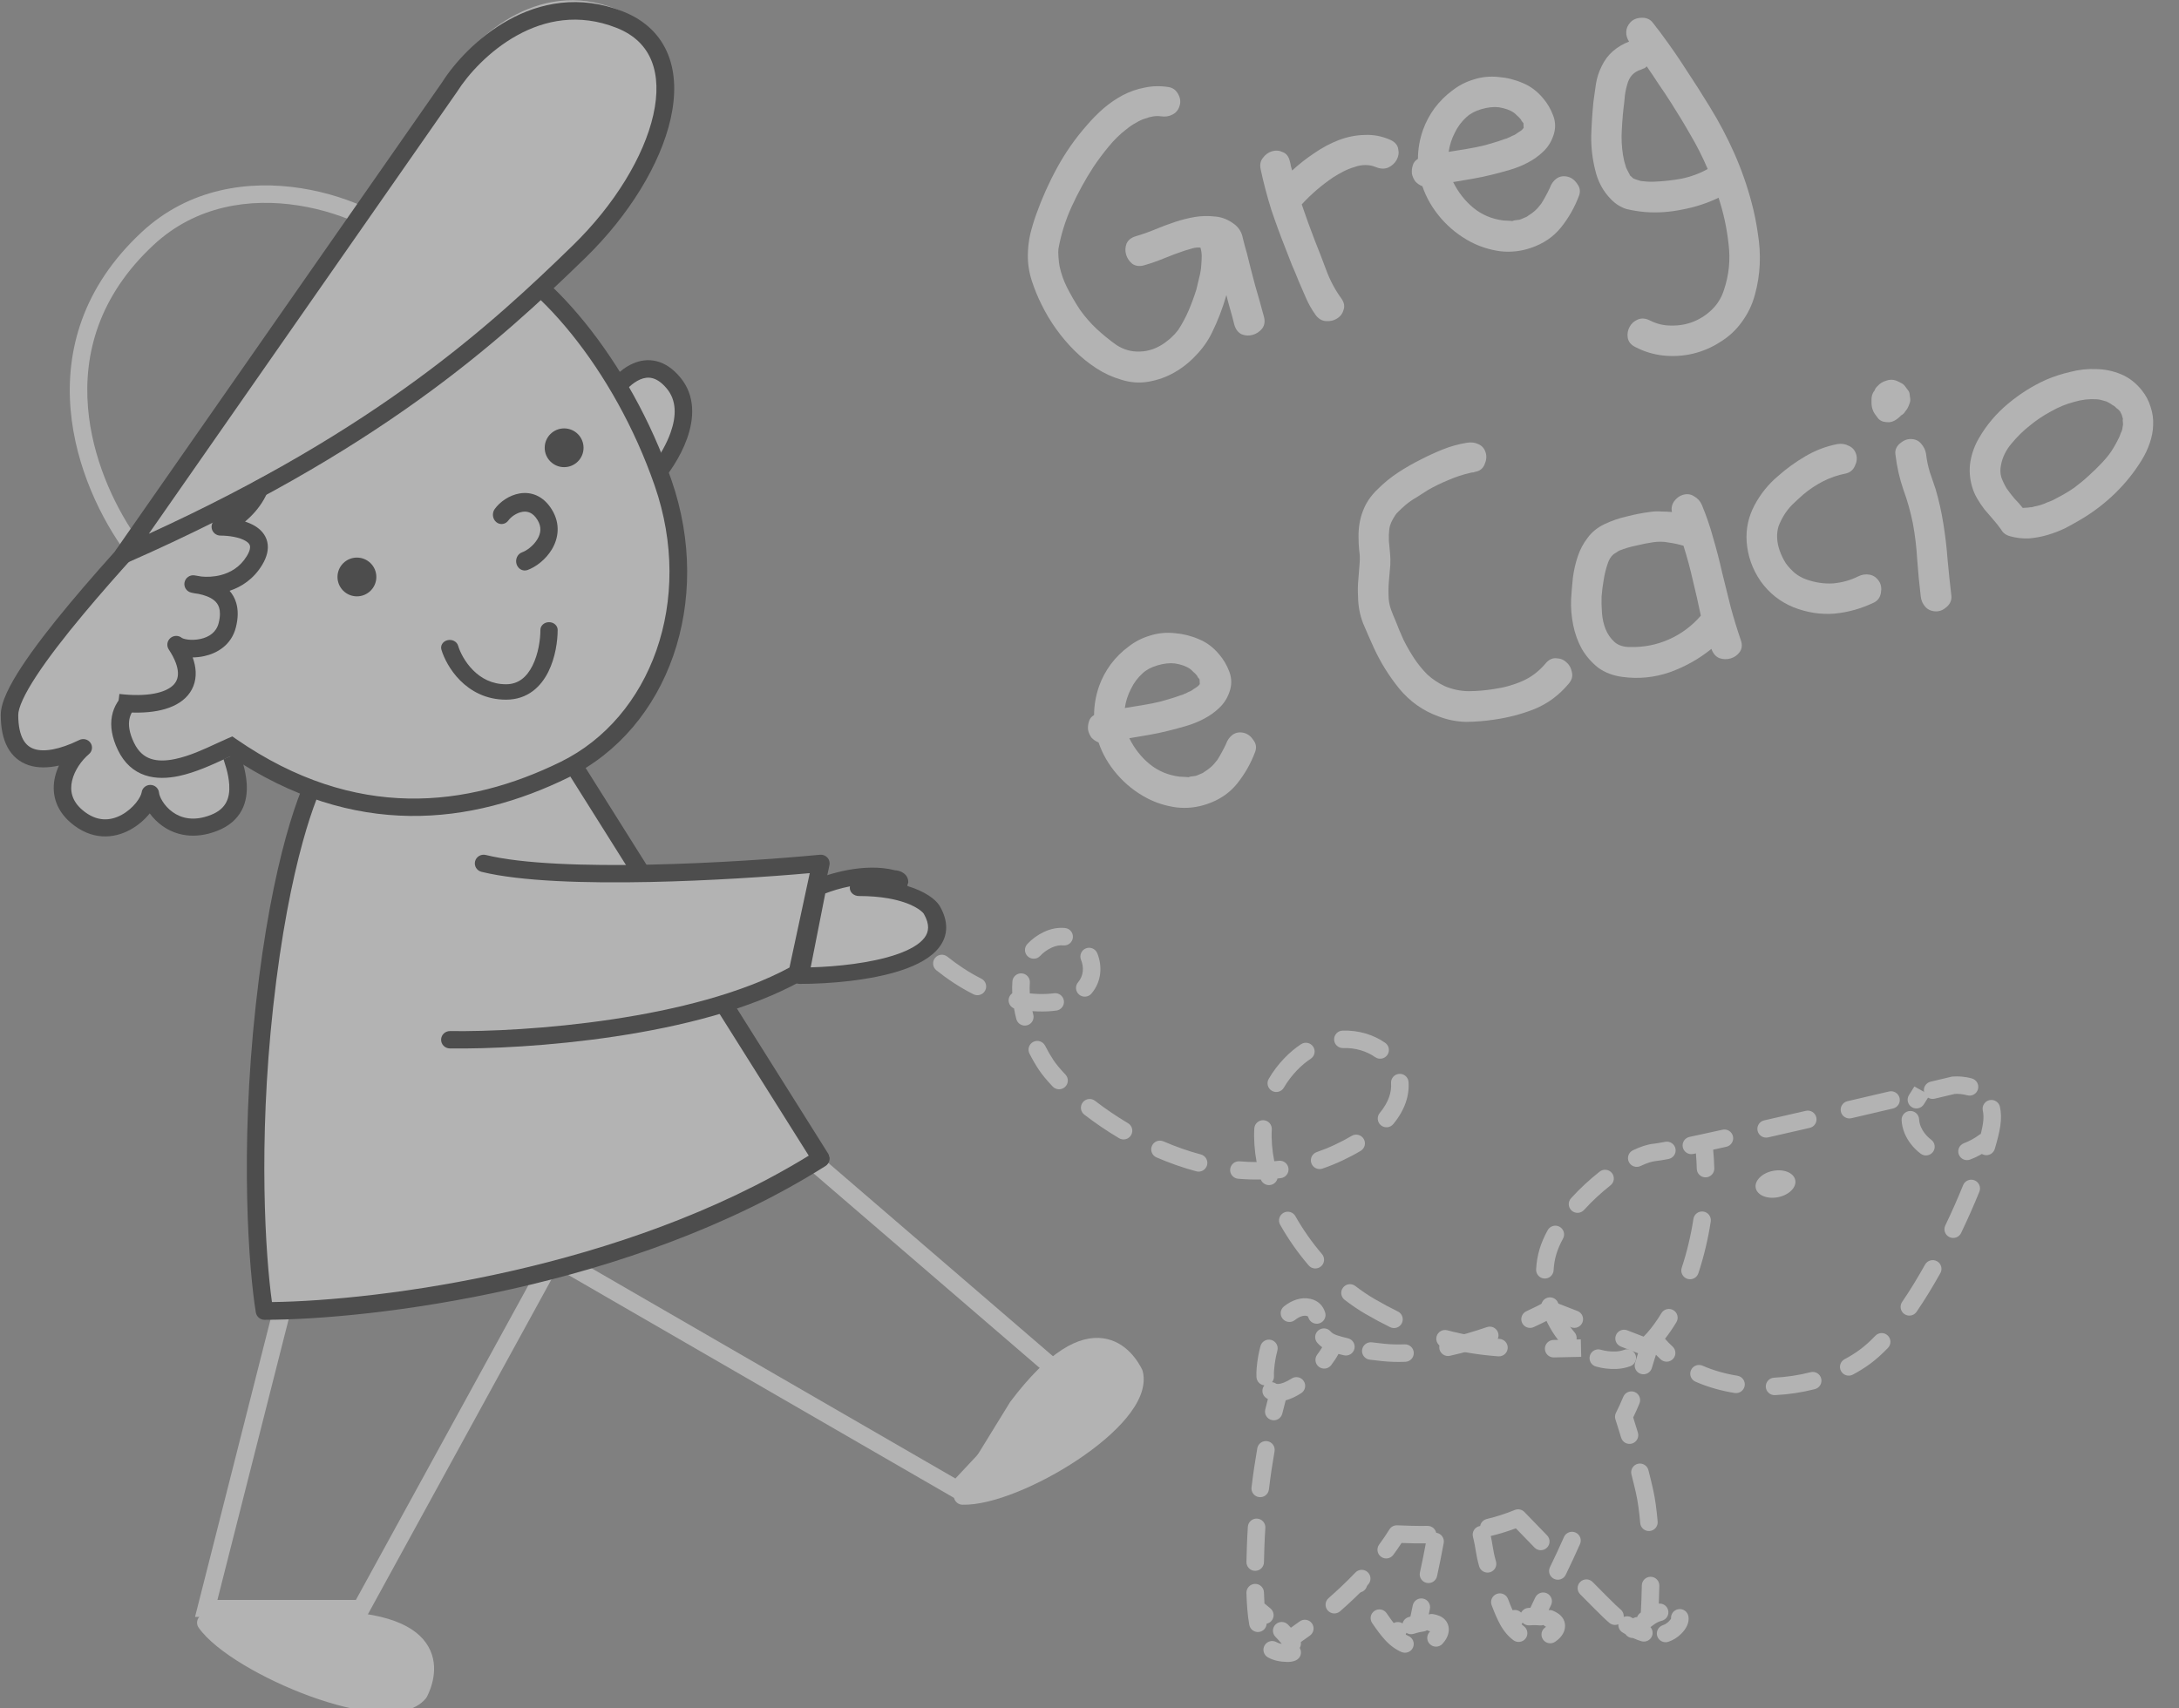 <?xml version="1.0" encoding="UTF-8"?> <svg xmlns="http://www.w3.org/2000/svg" width="139" height="109" viewBox="0 0 139 109" fill="none"><rect x="0" y="0" width="139" height="109" fill="#808080" stroke="none"/> <g opacity="0.4" clip-path="url(#clip0_107_24)"> <path d="M105.244 20.443C105.685 20.67 106.151 20.78 106.642 20.772C107.138 20.779 107.606 20.693 108.046 20.514C108.487 20.334 108.878 20.075 109.221 19.737C109.564 19.399 109.811 18.996 109.963 18.527C110.292 17.565 110.393 16.577 110.265 15.562C110.157 14.559 109.944 13.577 109.628 12.617C108.913 12.962 108.145 13.213 107.323 13.368C106.522 13.535 105.729 13.589 104.946 13.529C104.545 13.494 104.152 13.431 103.768 13.34C103.395 13.228 103.062 13.02 102.768 12.716C102.26 12.203 101.922 11.572 101.753 10.824C101.577 10.111 101.495 9.397 101.505 8.682C101.527 7.945 101.575 7.21 101.648 6.476C101.697 6.122 101.749 5.751 101.805 5.361C101.871 4.951 101.996 4.567 102.18 4.207C102.359 3.833 102.598 3.517 102.896 3.259C103.195 3.002 103.536 2.801 103.918 2.655C103.791 2.455 103.731 2.251 103.739 2.046C103.742 1.824 103.826 1.621 103.993 1.436C104.16 1.252 104.386 1.152 104.671 1.136C104.971 1.116 105.208 1.2 105.382 1.386C105.486 1.509 105.582 1.633 105.671 1.76C105.774 1.883 105.871 2.007 105.959 2.134C106.52 2.886 107.053 3.655 107.556 4.441C108.075 5.223 108.581 6.017 109.073 6.823C109.658 7.772 110.177 8.757 110.631 9.778C111.084 10.8 111.456 11.862 111.746 12.965C111.91 13.579 112.039 14.22 112.133 14.888C112.243 15.552 112.284 16.21 112.255 16.863C112.226 17.517 112.125 18.157 111.952 18.785C111.784 19.428 111.499 20.021 111.097 20.563C110.722 21.08 110.26 21.503 109.71 21.834C109.181 22.175 108.607 22.42 107.987 22.567C107.382 22.71 106.756 22.75 106.108 22.685C105.475 22.615 104.877 22.434 104.315 22.14C104.036 22.001 103.875 21.802 103.833 21.543C103.795 21.3 103.837 21.067 103.959 20.844C104.07 20.642 104.238 20.491 104.464 20.391C104.705 20.287 104.965 20.304 105.244 20.443ZM105.474 11.593C106.064 11.573 106.658 11.51 107.255 11.402C107.864 11.275 108.425 11.069 108.936 10.783C108.608 10.014 108.242 9.29 107.838 8.61C107.45 7.926 107.035 7.241 106.596 6.555C106.342 6.154 106.082 5.764 105.817 5.383C105.568 4.998 105.311 4.615 105.046 4.234C105.008 4.279 104.96 4.319 104.902 4.353C104.839 4.371 104.771 4.399 104.697 4.438C104.227 4.575 103.929 4.892 103.803 5.387C103.708 5.703 103.65 6.026 103.628 6.355C103.62 6.442 103.611 6.529 103.603 6.617C103.59 6.688 103.579 6.768 103.571 6.855C103.501 7.486 103.458 8.093 103.442 8.675C103.437 9.236 103.493 9.771 103.609 10.281L103.733 10.703C103.78 10.807 103.821 10.889 103.855 10.947C103.928 11.078 103.969 11.159 103.978 11.191C104.003 11.217 104.073 11.282 104.188 11.384C104.305 11.434 104.41 11.472 104.502 11.496C104.594 11.52 104.65 11.537 104.67 11.548C104.809 11.558 104.94 11.571 105.064 11.586C105.203 11.596 105.34 11.598 105.474 11.593Z" fill="white"></path> <path d="M90.775 8.284C90.953 7.791 91.199 7.328 91.515 6.896C91.846 6.46 92.221 6.087 92.64 5.778C93.055 5.453 93.513 5.217 94.014 5.07C94.511 4.908 95.039 4.855 95.6 4.912C96.141 4.957 96.655 5.086 97.143 5.3C97.627 5.498 98.052 5.815 98.418 6.251C98.701 6.575 98.922 6.952 99.082 7.38C99.242 7.808 99.242 8.241 99.081 8.679C98.942 9.076 98.726 9.41 98.432 9.683C98.154 9.951 97.83 10.182 97.462 10.374C97.109 10.563 96.729 10.716 96.322 10.835C95.93 10.95 95.552 11.052 95.187 11.142C94.775 11.246 94.359 11.334 93.938 11.406C93.532 11.473 93.119 11.543 92.698 11.616C93.03 12.282 93.465 12.834 94.001 13.271C94.538 13.708 95.169 13.973 95.894 14.066C96.084 14.078 96.231 14.086 96.335 14.09C96.386 14.092 96.43 14.096 96.466 14.102C96.513 14.089 96.56 14.075 96.607 14.061C96.737 14.04 96.843 14.026 96.926 14.019C97.02 13.991 97.104 13.958 97.177 13.92C97.282 13.872 97.351 13.844 97.382 13.834C97.424 13.805 97.467 13.776 97.509 13.746C97.668 13.649 97.8 13.551 97.907 13.452C98.03 13.348 98.164 13.198 98.311 13.002C98.382 12.897 98.473 12.743 98.584 12.541C98.694 12.339 98.786 12.159 98.859 12.002C98.951 11.737 99.095 11.534 99.292 11.392C99.504 11.245 99.748 11.207 100.024 11.279C100.264 11.345 100.463 11.499 100.619 11.741C100.787 11.964 100.824 12.207 100.732 12.472C100.457 13.214 100.071 13.896 99.573 14.517C99.086 15.118 98.448 15.55 97.658 15.816C97.025 16.035 96.374 16.106 95.706 16.031C95.032 15.939 94.404 15.741 93.822 15.437C93.097 15.055 92.464 14.552 91.924 13.93C91.384 13.307 90.988 12.626 90.736 11.885C90.563 11.816 90.414 11.716 90.29 11.582C90.177 11.429 90.103 11.264 90.068 11.087C90.049 10.906 90.065 10.732 90.118 10.564C90.166 10.38 90.277 10.237 90.451 10.135C90.454 9.507 90.561 8.89 90.775 8.284ZM96.578 7.196C96.342 7.028 96.018 6.911 95.607 6.844C95.273 6.806 94.902 6.847 94.495 6.966C94.103 7.081 93.787 7.25 93.547 7.473C93.237 7.75 92.987 8.086 92.797 8.481C92.602 8.861 92.474 9.263 92.412 9.689C92.802 9.625 93.192 9.562 93.581 9.499C93.971 9.436 94.356 9.357 94.737 9.263C94.94 9.203 95.144 9.144 95.347 9.084C95.551 9.024 95.752 8.957 95.951 8.882C96.014 8.863 96.069 8.847 96.116 8.834C96.174 8.8 96.234 8.774 96.297 8.755C96.428 8.683 96.526 8.637 96.588 8.619C96.662 8.58 96.733 8.534 96.803 8.48C96.861 8.446 96.932 8.4 97.017 8.341C97.086 8.287 97.126 8.249 97.137 8.229C97.148 8.209 97.167 8.187 97.194 8.162L97.182 7.86C97.132 7.806 97.092 7.759 97.063 7.716C97.044 7.654 97.013 7.604 96.968 7.566C96.938 7.524 96.878 7.465 96.788 7.389C96.714 7.309 96.644 7.245 96.578 7.196Z" fill="white"></path> <path d="M80.424 10.83C80.352 10.528 80.397 10.277 80.559 10.077C80.717 9.861 80.913 9.719 81.148 9.65C81.383 9.581 81.61 9.6 81.828 9.706C82.058 9.791 82.208 9.985 82.279 10.286C82.307 10.38 82.329 10.484 82.346 10.598C82.373 10.692 82.401 10.786 82.428 10.879C82.856 10.482 83.319 10.118 83.816 9.786C84.325 9.433 84.847 9.153 85.381 8.946C85.931 8.734 86.485 8.623 87.043 8.612C87.613 8.581 88.172 8.689 88.721 8.936C88.999 9.075 89.158 9.266 89.195 9.51C89.249 9.749 89.215 9.979 89.093 10.201C88.982 10.404 88.808 10.565 88.571 10.685C88.33 10.79 88.064 10.783 87.774 10.664C87.561 10.574 87.335 10.529 87.097 10.531C86.875 10.528 86.641 10.571 86.395 10.66C86.16 10.729 85.924 10.823 85.688 10.944C85.466 11.059 85.255 11.18 85.055 11.307C84.303 11.816 83.631 12.394 83.039 13.043C83.295 13.799 83.568 14.551 83.855 15.298C84.106 15.921 84.356 16.569 84.606 17.242C84.85 17.901 85.172 18.502 85.57 19.048C85.747 19.301 85.792 19.543 85.706 19.771C85.641 20.011 85.5 20.197 85.283 20.328C85.082 20.455 84.843 20.508 84.565 20.487C84.302 20.462 84.082 20.323 83.906 20.069C83.675 19.747 83.481 19.405 83.323 19.043C83.166 18.682 83.009 18.321 82.852 17.959C82.715 17.609 82.57 17.261 82.417 16.916C82.276 16.55 82.136 16.192 81.999 15.842C81.673 15.021 81.372 14.201 81.097 13.382C80.834 12.542 80.609 11.692 80.424 10.83Z" fill="white"></path> <path d="M71.528 24.227C70.971 24.067 70.44 23.824 69.936 23.496C69.431 23.169 68.962 22.788 68.528 22.355C68.095 21.922 67.704 21.459 67.355 20.968C67.006 20.476 66.704 19.97 66.45 19.451C66.204 18.963 65.995 18.455 65.823 17.928C65.647 17.386 65.561 16.834 65.566 16.273C65.572 15.83 65.622 15.391 65.715 14.956C65.824 14.517 65.953 14.089 66.103 13.672C66.466 12.649 66.912 11.653 67.444 10.683C67.975 9.713 68.604 8.816 69.332 7.992C69.661 7.607 70.015 7.249 70.393 6.917C70.788 6.581 71.198 6.3 71.625 6.073C72.067 5.842 72.53 5.681 73.014 5.59C73.493 5.484 74 5.472 74.534 5.553C74.801 5.593 75.005 5.737 75.146 5.985C75.287 6.232 75.324 6.476 75.258 6.715C75.186 6.991 75.032 7.189 74.795 7.309C74.574 7.425 74.33 7.462 74.063 7.422C73.76 7.375 73.409 7.426 73.011 7.577C72.855 7.623 72.668 7.711 72.451 7.842C72.246 7.953 72.047 8.088 71.856 8.246C71.452 8.551 71.069 8.926 70.707 9.371C70.355 9.797 70.032 10.231 69.737 10.673C69.223 11.469 68.763 12.307 68.359 13.19C67.966 14.051 67.686 14.948 67.517 15.88C67.502 16.003 67.504 16.181 67.521 16.413C67.538 16.646 67.562 16.842 67.593 17.003C67.695 17.465 67.849 17.904 68.056 18.319C68.302 18.807 68.579 19.286 68.887 19.756C69.206 20.205 69.565 20.618 69.965 20.993C70.34 21.341 70.753 21.679 71.206 22.004C71.67 22.31 72.171 22.451 72.709 22.43C73.283 22.415 73.822 22.223 74.326 21.855C74.438 21.771 74.541 21.69 74.637 21.611C74.729 21.516 74.828 21.419 74.935 21.32C74.972 21.275 75.01 21.23 75.048 21.185C75.086 21.14 75.124 21.095 75.161 21.05C75.43 20.632 75.654 20.21 75.835 19.784C76.016 19.358 76.177 18.92 76.317 18.472C76.378 18.216 76.439 17.961 76.5 17.706C76.572 17.43 76.615 17.171 76.629 16.93C76.647 16.704 76.657 16.506 76.658 16.335C76.655 16.15 76.628 15.971 76.577 15.799C76.402 15.783 76.236 15.797 76.08 15.843C75.923 15.889 75.759 15.937 75.586 15.987C75.153 16.131 74.723 16.291 74.298 16.466C73.889 16.637 73.458 16.789 73.003 16.922C72.706 17.009 72.451 16.981 72.239 16.84C72.039 16.678 71.904 16.48 71.835 16.245C71.766 16.011 71.775 15.779 71.86 15.551C71.962 15.317 72.161 15.157 72.459 15.07C72.882 14.946 73.298 14.799 73.707 14.628C74.116 14.458 74.53 14.303 74.948 14.163C75.366 14.024 75.786 13.918 76.207 13.846C76.628 13.773 77.067 13.764 77.525 13.816C77.978 13.853 78.406 14.034 78.807 14.357C79.057 14.573 79.215 14.849 79.28 15.186C79.361 15.519 79.447 15.842 79.539 16.154C79.706 16.835 79.88 17.514 80.061 18.191C80.254 18.847 80.44 19.505 80.617 20.166C80.709 20.479 80.676 20.743 80.518 20.959C80.356 21.159 80.157 21.294 79.922 21.362C79.688 21.431 79.455 21.423 79.226 21.337C78.992 21.236 78.829 21.029 78.737 20.716C78.661 20.399 78.577 20.085 78.485 19.772C78.393 19.459 78.309 19.145 78.233 18.828C77.99 19.679 77.676 20.492 77.292 21.267C77.035 21.783 76.698 22.255 76.279 22.683C75.865 23.127 75.403 23.491 74.891 23.777C74.396 24.058 73.857 24.249 73.274 24.352C72.692 24.454 72.11 24.413 71.528 24.227Z" fill="white"></path> <path d="M130.507 24.236C130.989 24.027 131.51 23.857 132.068 23.728C132.62 23.583 133.173 23.524 133.724 23.549C134.271 23.558 134.797 23.668 135.3 23.877C135.804 24.085 136.244 24.424 136.619 24.891C136.886 25.22 137.076 25.58 137.191 25.971C137.317 26.341 137.37 26.724 137.351 27.12C137.343 27.496 137.269 27.882 137.131 28.279C137.003 28.656 136.83 29.021 136.611 29.374C136.138 30.14 135.578 30.838 134.93 31.469C134.282 32.1 133.567 32.649 132.787 33.115C132.454 33.314 132.103 33.51 131.735 33.703C131.376 33.875 131.002 34.019 130.611 34.133C130.218 34.248 129.824 34.321 129.425 34.353C129.021 34.369 128.625 34.324 128.237 34.217C127.961 34.145 127.764 33.999 127.648 33.779C127.476 33.54 127.301 33.32 127.122 33.118C126.944 32.916 126.764 32.705 126.579 32.487C126.413 32.265 126.26 32.038 126.124 31.806C125.988 31.575 125.881 31.326 125.803 31.06C125.647 30.529 125.609 29.997 125.691 29.464C125.783 28.911 125.973 28.397 126.258 27.923C126.732 27.105 127.345 26.383 128.096 25.756C128.847 25.129 129.651 24.622 130.507 24.236ZM133.754 25.475C133.286 25.442 132.808 25.497 132.322 25.639C131.801 25.775 131.301 25.981 130.82 26.257C130.336 26.518 129.888 26.818 129.478 27.159C129.091 27.459 128.707 27.834 128.329 28.284C127.962 28.714 127.734 29.18 127.643 29.682C127.586 29.953 127.595 30.213 127.669 30.463C127.754 30.693 127.864 30.924 128 31.155C128.147 31.367 128.313 31.582 128.495 31.8C128.69 31.997 128.868 32.2 129.032 32.407C129.3 32.396 129.465 32.381 129.529 32.363C129.564 32.369 129.605 32.365 129.653 32.352C129.7 32.338 129.739 32.327 129.771 32.317C130.092 32.257 130.372 32.167 130.609 32.047C130.781 31.996 130.992 31.901 131.239 31.76C131.624 31.563 131.986 31.347 132.325 31.112C132.659 30.861 132.961 30.612 133.227 30.364C133.537 30.087 133.835 29.796 134.119 29.492C134.404 29.188 134.632 28.892 134.802 28.605C134.917 28.418 135.023 28.226 135.118 28.029C135.173 27.927 135.21 27.849 135.227 27.793C135.273 27.661 135.313 27.564 135.346 27.503C135.375 27.427 135.394 27.345 135.401 27.258C135.432 27.13 135.438 27.035 135.42 26.973C135.427 26.937 135.423 26.896 135.409 26.849C135.41 26.797 135.415 26.754 135.421 26.718L135.346 26.46C135.312 26.402 135.29 26.357 135.28 26.326C135.271 26.295 135.254 26.266 135.23 26.239C135.15 26.144 135.081 26.079 135.019 26.046C134.97 25.993 134.912 25.942 134.848 25.893C134.868 25.904 134.837 25.887 134.756 25.843C134.69 25.795 134.648 25.765 134.627 25.754L134.385 25.621C134.293 25.597 134.19 25.568 134.078 25.533C133.966 25.498 133.857 25.478 133.754 25.475Z" fill="white"></path> <path d="M122.526 38.052C122.431 37.265 122.356 36.49 122.301 35.725C122.258 34.94 122.165 34.161 122.023 33.388C121.869 32.636 121.666 31.914 121.412 31.225C121.169 30.515 121.003 29.775 120.912 29.004C120.87 28.745 120.956 28.516 121.169 28.317C121.399 28.115 121.633 28.012 121.87 28.011C122.159 28.011 122.383 28.107 122.542 28.298C122.715 28.485 122.824 28.707 122.866 28.967C122.909 29.344 122.985 29.721 123.096 30.096C123.222 30.466 123.348 30.837 123.474 31.207C123.685 31.926 123.849 32.658 123.967 33.405C124.093 34.182 124.184 34.953 124.239 35.718C124.309 36.478 124.39 37.244 124.48 38.015C124.507 38.279 124.413 38.51 124.199 38.708C123.985 38.906 123.76 39.006 123.522 39.008C123.233 39.008 123.001 38.914 122.827 38.728C122.653 38.541 122.553 38.316 122.526 38.052ZM120.484 26.94C120.365 26.941 120.241 26.926 120.113 26.896C119.981 26.85 119.875 26.779 119.796 26.683C119.712 26.572 119.641 26.474 119.582 26.389C119.523 26.305 119.475 26.2 119.438 26.075C119.397 25.934 119.379 25.787 119.385 25.632C119.365 25.333 119.43 25.093 119.582 24.913C119.617 24.801 119.682 24.705 119.778 24.626C119.918 24.466 120.098 24.355 120.317 24.29C120.532 24.21 120.744 24.208 120.953 24.282C121.049 24.322 121.148 24.37 121.25 24.425C121.346 24.464 121.434 24.532 121.513 24.628C121.568 24.697 121.624 24.773 121.683 24.858C121.758 24.938 121.801 25.027 121.813 25.125C121.829 25.239 121.843 25.346 121.855 25.444C121.867 25.542 121.853 25.64 121.814 25.736C121.768 25.868 121.728 25.965 121.695 26.025C121.662 26.086 121.602 26.172 121.515 26.282C121.471 26.363 121.391 26.437 121.274 26.505C121.001 26.789 120.737 26.934 120.484 26.94Z" fill="white"></path> <path d="M119.873 37.098C120 37.298 120.037 37.542 119.985 37.828C119.934 38.115 119.789 38.319 119.553 38.439C118.748 38.827 117.908 39.065 117.032 39.151C116.151 39.222 115.278 39.087 114.412 38.747C113.562 38.402 112.865 37.851 112.319 37.094C111.784 36.317 111.485 35.471 111.42 34.557C111.367 33.741 111.532 32.971 111.915 32.248C112.297 31.525 112.795 30.904 113.408 30.386C113.947 29.905 114.536 29.478 115.175 29.105C115.814 28.731 116.487 28.475 117.194 28.336C117.47 28.289 117.719 28.326 117.942 28.448C118.175 28.549 118.331 28.733 118.41 28.998C118.479 29.233 118.449 29.479 118.321 29.737C118.208 29.991 118.016 30.148 117.746 30.211C117.231 30.311 116.744 30.479 116.286 30.714C115.828 30.95 115.402 31.236 115.007 31.572C114.778 31.775 114.551 31.986 114.326 32.204C114.117 32.418 113.943 32.639 113.806 32.866C113.657 33.113 113.54 33.351 113.454 33.58C113.384 33.804 113.355 34.05 113.365 34.318C113.376 34.587 113.431 34.859 113.529 35.136C113.628 35.413 113.757 35.68 113.918 35.938C114.09 36.177 114.289 36.39 114.515 36.579C114.736 36.752 114.979 36.884 115.244 36.976C115.795 37.171 116.355 37.253 116.924 37.223C117.504 37.172 118.039 37.023 118.528 36.779C118.765 36.658 119.009 36.621 119.261 36.666C119.512 36.711 119.716 36.855 119.873 37.098Z" fill="white"></path> <path d="M103.497 43.189C102.896 43.111 102.379 42.914 101.946 42.599C101.524 42.265 101.177 41.865 100.905 41.402C100.648 40.934 100.465 40.428 100.356 39.883C100.242 39.322 100.198 38.766 100.223 38.216C100.249 37.784 100.286 37.332 100.335 36.86C100.399 36.383 100.503 35.928 100.648 35.495C100.793 35.062 101.001 34.671 101.272 34.32C101.538 33.953 101.895 33.662 102.342 33.446C102.805 33.226 103.283 33.061 103.778 32.95C104.284 32.819 104.791 32.721 105.299 32.657C105.528 32.624 105.755 32.617 105.982 32.636C106.204 32.639 106.428 32.649 106.655 32.668C106.602 32.429 106.646 32.204 106.788 31.992C106.946 31.777 107.134 31.637 107.353 31.573C107.62 31.495 107.859 31.526 108.07 31.668C108.293 31.79 108.457 31.971 108.562 32.212C108.852 32.907 109.094 33.617 109.29 34.34C109.501 35.059 109.689 35.785 109.853 36.517C110.033 37.245 110.214 37.974 110.394 38.702C110.589 39.425 110.808 40.141 111.051 40.851C111.154 41.143 111.127 41.397 110.969 41.613C110.822 41.809 110.632 41.941 110.397 42.01C110.162 42.079 109.922 42.072 109.677 41.991C109.443 41.89 109.275 41.693 109.172 41.401C108.389 42.037 107.506 42.533 106.522 42.889C105.533 43.23 104.525 43.33 103.497 43.189ZM102.166 38.055C102.155 38.363 102.163 38.709 102.19 39.091C102.217 39.474 102.295 39.824 102.423 40.143C102.551 40.462 102.742 40.737 102.997 40.968C103.247 41.183 103.585 41.288 104.008 41.283C104.881 41.299 105.7 41.136 106.467 40.793C107.249 40.445 107.926 39.941 108.497 39.282C108.335 38.498 108.164 37.742 107.984 37.014C107.819 36.281 107.621 35.55 107.39 34.82C107.073 34.726 106.755 34.658 106.436 34.615C106.129 34.553 105.804 34.546 105.461 34.596C105.118 34.645 104.757 34.717 104.376 34.811C104.007 34.885 103.654 34.989 103.319 35.121C103.288 35.13 103.208 35.178 103.081 35.267C102.965 35.334 102.902 35.379 102.891 35.399C102.757 35.523 102.653 35.689 102.578 35.898C102.457 36.239 102.366 36.596 102.306 36.97C102.242 37.328 102.195 37.69 102.166 38.055Z" fill="white"></path> <path d="M89.246 43.923C88.604 43.127 88.072 42.273 87.651 41.361C87.412 40.837 87.18 40.311 86.957 39.782C86.745 39.233 86.636 38.663 86.632 38.07C86.609 37.703 86.615 37.345 86.648 36.996C86.677 36.631 86.706 36.266 86.734 35.902C86.755 35.624 86.744 35.356 86.702 35.096C86.675 34.833 86.662 34.557 86.662 34.268C86.653 33.66 86.746 33.106 86.94 32.608C87.129 32.095 87.443 31.63 87.882 31.213C88.289 30.805 88.728 30.447 89.199 30.14C89.67 29.832 90.158 29.554 90.663 29.304C91.121 29.068 91.586 28.856 92.058 28.667C92.545 28.473 93.049 28.334 93.568 28.25C93.844 28.203 94.09 28.233 94.309 28.339C94.543 28.44 94.698 28.624 94.777 28.889C94.846 29.124 94.818 29.378 94.695 29.652C94.582 29.905 94.388 30.055 94.113 30.102C94.066 30.116 94.019 30.129 93.972 30.143C93.92 30.141 93.871 30.147 93.824 30.161C93.345 30.267 92.872 30.423 92.404 30.627C91.948 30.812 91.509 31.025 91.087 31.267C90.844 31.423 90.601 31.579 90.357 31.735C90.109 31.876 89.876 32.038 89.658 32.22C89.509 32.349 89.362 32.485 89.217 32.629C89.11 32.729 89.04 32.809 89.007 32.869C88.782 33.206 88.656 33.498 88.626 33.744C88.596 33.99 88.587 34.248 88.598 34.516C88.62 34.764 88.644 35.02 88.671 35.284C88.697 35.548 88.703 35.8 88.689 36.042C88.656 36.391 88.625 36.748 88.596 37.113C88.567 37.478 88.564 37.844 88.587 38.211C88.609 38.459 88.662 38.698 88.747 38.927C88.831 39.157 88.924 39.385 89.024 39.61C89.175 40.007 89.346 40.415 89.537 40.834C89.744 41.249 89.97 41.641 90.215 42.011C90.46 42.38 90.739 42.723 91.053 43.038C91.378 43.334 91.738 43.576 92.134 43.766C92.622 43.979 93.14 44.091 93.687 44.1C94.229 44.094 94.76 44.049 95.28 43.965C95.934 43.875 96.547 43.704 97.119 43.452C97.692 43.2 98.191 42.816 98.618 42.301C98.823 42.071 99.048 41.971 99.295 42.001C99.553 42.01 99.767 42.1 99.936 42.271C100.117 42.422 100.23 42.635 100.277 42.91C100.335 43.164 100.261 43.406 100.057 43.636C99.452 44.356 98.733 44.889 97.899 45.235C97.076 45.561 96.216 45.787 95.317 45.914C94.715 46.006 94.117 46.053 93.522 46.058C92.924 46.046 92.337 45.929 91.761 45.708C90.772 45.352 89.934 44.758 89.246 43.923Z" fill="white"></path> <path d="M70.115 43.769C70.293 43.276 70.54 42.813 70.856 42.382C71.186 41.945 71.562 41.573 71.981 41.263C72.396 40.938 72.853 40.702 73.355 40.556C73.851 40.393 74.38 40.34 74.941 40.397C75.482 40.442 75.996 40.572 76.484 40.785C76.968 40.983 77.392 41.3 77.759 41.736C78.041 42.061 78.263 42.437 78.423 42.865C78.583 43.294 78.582 43.727 78.422 44.164C78.283 44.561 78.067 44.896 77.773 45.168C77.495 45.437 77.171 45.667 76.803 45.86C76.45 46.048 76.07 46.202 75.662 46.321C75.271 46.435 74.892 46.538 74.528 46.627C74.116 46.731 73.7 46.819 73.278 46.891C72.873 46.959 72.46 47.029 72.039 47.101C72.371 47.768 72.805 48.319 73.342 48.756C73.879 49.193 74.51 49.458 75.234 49.552C75.425 49.564 75.572 49.572 75.675 49.575C75.727 49.577 75.77 49.581 75.806 49.588C75.853 49.574 75.9 49.56 75.948 49.547C76.077 49.526 76.184 49.511 76.267 49.504C76.361 49.477 76.445 49.444 76.518 49.405C76.623 49.357 76.691 49.329 76.723 49.32C76.765 49.29 76.808 49.261 76.85 49.232C77.008 49.134 77.141 49.036 77.248 48.937C77.371 48.833 77.505 48.683 77.652 48.488C77.723 48.382 77.814 48.228 77.924 48.026C78.035 47.824 78.127 47.645 78.2 47.487C78.292 47.223 78.436 47.019 78.632 46.877C78.845 46.73 79.089 46.693 79.365 46.764C79.605 46.83 79.804 46.984 79.96 47.227C80.128 47.449 80.165 47.693 80.073 47.957C79.798 48.7 79.411 49.381 78.913 50.002C78.427 50.603 77.789 51.036 76.999 51.301C76.366 51.52 75.715 51.592 75.046 51.516C74.373 51.424 73.745 51.226 73.162 50.922C72.438 50.54 71.805 50.038 71.265 49.415C70.725 48.793 70.329 48.111 70.077 47.37C69.904 47.302 69.755 47.201 69.631 47.068C69.517 46.914 69.444 46.749 69.409 46.573C69.389 46.392 69.406 46.217 69.459 46.049C69.507 45.865 69.618 45.722 69.792 45.621C69.794 44.992 69.902 44.375 70.115 43.769ZM75.919 42.682C75.683 42.513 75.359 42.396 74.948 42.33C74.614 42.292 74.243 42.332 73.836 42.452C73.444 42.566 73.128 42.735 72.888 42.958C72.578 43.235 72.328 43.572 72.138 43.967C71.943 44.346 71.815 44.748 71.753 45.174C72.143 45.111 72.532 45.048 72.922 44.984C73.312 44.921 73.697 44.843 74.077 44.748C74.281 44.689 74.484 44.629 74.688 44.569C74.892 44.51 75.093 44.442 75.292 44.367C75.355 44.349 75.409 44.333 75.457 44.319C75.514 44.285 75.575 44.259 75.638 44.241C75.769 44.168 75.867 44.123 75.929 44.104C76.003 44.066 76.074 44.02 76.143 43.965C76.201 43.931 76.273 43.885 76.358 43.826C76.427 43.772 76.467 43.735 76.478 43.715C76.489 43.694 76.508 43.672 76.535 43.647L76.522 43.345C76.473 43.292 76.433 43.244 76.404 43.202C76.385 43.139 76.353 43.089 76.308 43.051C76.279 43.009 76.219 42.95 76.129 42.875C76.055 42.795 75.984 42.73 75.919 42.682Z" fill="white"></path> <path fill-rule="evenodd" clip-rule="evenodd" d="M100.504 97.78C100.786 97.904 100.915 98.233 100.791 98.515C100.492 99.194 100.185 99.843 99.879 100.476C99.746 100.754 99.412 100.87 99.133 100.737C98.855 100.603 98.738 100.27 98.872 99.992C99.175 99.365 99.476 98.728 99.767 98.066C99.891 97.784 100.221 97.656 100.504 97.78ZM94.368 97.373C94.668 97.299 94.971 97.481 95.045 97.78C95.249 98.601 95.203 98.832 95.43 99.627C95.514 99.923 95.343 100.231 95.046 100.316C94.749 100.4 94.439 100.229 94.355 99.933C94.124 99.123 94.167 98.878 93.96 98.049C93.886 97.749 94.069 97.447 94.368 97.373ZM98.681 101.66C98.96 101.793 99.078 102.125 98.945 102.403C98.893 102.512 98.841 102.62 98.79 102.728C98.879 102.719 98.971 102.731 99.06 102.767C99.19 102.82 99.319 102.889 99.439 102.978C99.593 103.093 99.722 103.248 99.789 103.444C99.857 103.641 99.848 103.838 99.797 104.01C99.701 104.336 99.452 104.587 99.2 104.754C98.943 104.925 98.596 104.855 98.425 104.598C98.254 104.342 98.324 103.996 98.581 103.825C98.597 103.815 98.612 103.804 98.625 103.794C98.56 103.766 98.503 103.727 98.455 103.68C98.382 103.704 98.302 103.714 98.22 103.705C98.142 103.697 98.06 103.692 97.974 103.691C97.845 103.688 97.71 103.693 97.572 103.703C97.4 103.716 97.239 103.649 97.128 103.534C97.11 103.569 97.088 103.602 97.062 103.633C97.111 103.68 97.16 103.721 97.209 103.757C97.456 103.941 97.507 104.291 97.323 104.537C97.138 104.784 96.788 104.835 96.541 104.651C96.221 104.413 95.935 104.084 95.7 103.658C95.516 103.324 95.332 102.895 95.152 102.414C95.044 102.125 95.191 101.804 95.48 101.696C95.769 101.588 96.091 101.735 96.199 102.023C96.3 102.293 96.397 102.533 96.49 102.738C96.498 102.737 96.506 102.735 96.514 102.733C96.71 102.691 96.904 102.758 97.034 102.892C97.12 102.725 97.288 102.606 97.489 102.591C97.534 102.587 97.579 102.584 97.624 102.582C97.727 102.361 97.831 102.142 97.936 101.923C98.069 101.645 98.403 101.527 98.681 101.66Z" fill="white"></path> <path fill-rule="evenodd" clip-rule="evenodd" d="M91.644 97.799C91.948 97.853 92.15 98.143 92.096 98.446C91.964 99.176 91.819 99.879 91.67 100.566C91.605 100.867 91.308 101.058 91.006 100.993C90.704 100.929 90.513 100.632 90.578 100.331C90.725 99.65 90.867 98.961 90.996 98.249C91.05 97.946 91.341 97.744 91.644 97.799ZM86.41 100.576C86.684 100.434 87.021 100.54 87.163 100.813C87.555 101.564 86.738 100.06 87.145 100.78C87.297 101.048 87.202 101.388 86.933 101.539C86.665 101.691 86.324 101.596 86.172 101.328C86.567 102.087 85.757 100.595 86.172 101.328C86.029 101.055 86.136 100.718 86.41 100.576ZM90.784 101.996C91.085 102.06 91.278 102.357 91.214 102.658C91.189 102.775 91.164 102.893 91.14 103.01C91.224 102.98 91.317 102.97 91.411 102.984C91.55 103.006 91.692 103.042 91.829 103.101C92.006 103.177 92.167 103.298 92.279 103.473C92.391 103.648 92.429 103.841 92.42 104.02C92.403 104.36 92.22 104.662 92.014 104.884C91.804 105.11 91.45 105.123 91.224 104.913C90.998 104.704 90.984 104.351 91.194 104.125C91.207 104.111 91.219 104.098 91.229 104.085C91.16 104.072 91.095 104.048 91.038 104.013C90.972 104.054 90.897 104.082 90.815 104.093C90.737 104.103 90.656 104.118 90.572 104.136C90.446 104.164 90.316 104.2 90.185 104.242C90.02 104.295 89.848 104.267 89.713 104.181C89.703 104.22 89.69 104.257 89.672 104.293C89.731 104.327 89.788 104.356 89.844 104.379C90.128 104.501 90.26 104.828 90.138 105.112C90.017 105.395 89.688 105.526 89.404 105.405C89.037 105.248 88.683 104.995 88.354 104.635C88.097 104.354 87.817 103.98 87.529 103.554C87.356 103.299 87.423 102.952 87.679 102.78C87.935 102.608 88.282 102.675 88.455 102.93C88.617 103.169 88.768 103.379 88.906 103.557C88.914 103.553 88.921 103.55 88.928 103.546C89.109 103.46 89.313 103.479 89.471 103.579C89.515 103.397 89.65 103.242 89.843 103.18C89.885 103.166 89.929 103.153 89.972 103.14C90.02 102.901 90.07 102.664 90.121 102.426C90.185 102.125 90.482 101.932 90.784 101.996Z" fill="white"></path> <path fill-rule="evenodd" clip-rule="evenodd" d="M98.572 83.062C98.716 82.982 98.889 82.971 99.043 83.031L100.63 83.647C100.917 83.758 101.06 84.081 100.948 84.368C100.836 84.655 100.512 84.798 100.225 84.686L98.878 84.164C98.577 84.322 98.227 84.495 97.837 84.674C97.557 84.803 97.225 84.681 97.095 84.402C96.966 84.122 97.088 83.791 97.368 83.662C97.842 83.443 98.249 83.238 98.572 83.062ZM103.08 85.195C103.192 84.908 103.516 84.766 103.804 84.878L105.391 85.493C105.672 85.602 105.816 85.914 105.715 86.198C105.624 86.456 105.533 86.755 105.427 87.104C105.409 87.164 105.39 87.226 105.371 87.289C105.281 87.584 104.969 87.75 104.673 87.66C104.378 87.57 104.212 87.259 104.302 86.964C104.32 86.904 104.338 86.844 104.356 86.785C104.402 86.632 104.448 86.484 104.492 86.341L103.399 85.917C103.111 85.806 102.968 85.482 103.08 85.195ZM83.351 83.959C83.191 83.923 82.929 83.963 82.605 84.223C82.364 84.416 82.013 84.378 81.819 84.138C81.626 83.897 81.664 83.547 81.904 83.353C82.4 82.956 83.003 82.737 83.599 82.872C83.843 82.927 84.053 83.036 84.22 83.205C84.382 83.368 84.472 83.557 84.528 83.725C84.626 84.017 84.467 84.333 84.174 84.43C83.882 84.528 83.565 84.37 83.467 84.078C83.445 84.01 83.427 83.991 83.424 83.988C83.422 83.987 83.42 83.984 83.412 83.98C83.403 83.975 83.385 83.967 83.351 83.959ZM95.561 85.018C95.662 85.309 95.508 85.626 95.216 85.727C94.357 86.024 93.432 86.297 92.49 86.505C92.189 86.571 91.89 86.381 91.824 86.08C91.757 85.779 91.948 85.482 92.249 85.415C93.142 85.219 94.024 84.959 94.85 84.674C95.141 84.573 95.46 84.727 95.561 85.018ZM84.091 84.889C84.326 84.689 84.678 84.716 84.879 84.95C84.945 85.027 85.055 85.114 85.263 85.186C85.463 85.255 85.699 85.321 85.98 85.385C86.281 85.454 86.469 85.752 86.401 86.053C86.332 86.353 86.033 86.541 85.732 86.473C85.61 86.445 85.494 86.416 85.383 86.387C85.252 86.628 85.093 86.869 84.918 87.1C84.732 87.346 84.382 87.394 84.135 87.209C83.889 87.023 83.84 86.674 84.026 86.428C84.148 86.266 84.254 86.109 84.342 85.96C84.224 85.875 84.12 85.78 84.03 85.675C83.829 85.441 83.856 85.089 84.091 84.889ZM90.186 86.311C90.197 86.618 89.957 86.877 89.648 86.888C89.153 86.906 88.663 86.894 88.186 86.845C87.898 86.815 87.627 86.784 87.372 86.751C87.066 86.712 86.85 86.433 86.889 86.127C86.929 85.822 87.209 85.606 87.515 85.645C87.76 85.677 88.022 85.707 88.302 85.736C88.72 85.779 89.157 85.79 89.607 85.774C89.915 85.763 90.175 86.003 90.186 86.311ZM104.281 88.816C104.566 88.934 104.702 89.26 104.584 89.545C104.464 89.835 104.331 90.133 104.183 90.438C104.193 90.471 104.205 90.507 104.217 90.546C104.283 90.753 104.375 91.049 104.483 91.407C104.572 91.702 104.405 92.013 104.109 92.102C103.813 92.191 103.502 92.023 103.413 91.728C103.306 91.376 103.216 91.085 103.151 90.882C103.119 90.781 103.094 90.702 103.077 90.649C103.068 90.622 103.061 90.602 103.057 90.588L103.051 90.568C103.004 90.428 103.016 90.275 103.082 90.144C103.259 89.794 103.413 89.451 103.551 89.119C103.669 88.834 103.996 88.699 104.281 88.816ZM81.091 85.492C81.389 85.572 81.566 85.878 81.485 86.175C81.388 86.534 81.316 86.934 81.278 87.376C81.263 87.543 81.261 87.685 81.267 87.805C81.275 87.948 81.228 88.082 81.144 88.186C81.235 88.194 81.324 88.226 81.405 88.281C81.414 88.287 81.449 88.307 81.544 88.302C81.732 88.292 82.028 88.187 82.401 87.951C82.662 87.786 83.007 87.864 83.172 88.124C83.338 88.384 83.26 88.729 82.999 88.893C82.69 89.089 82.353 89.258 82.015 89.348C81.949 89.584 81.876 89.867 81.798 90.191C81.727 90.491 81.425 90.676 81.125 90.604C80.824 90.533 80.639 90.232 80.711 89.932C80.769 89.689 80.826 89.466 80.879 89.265C80.843 89.246 80.808 89.224 80.773 89.201C80.518 89.026 80.453 88.679 80.628 88.425C80.636 88.413 80.645 88.402 80.654 88.39C80.384 88.364 80.166 88.144 80.151 87.866C80.141 87.685 80.146 87.49 80.164 87.28C80.208 86.776 80.291 86.31 80.406 85.885C80.487 85.587 80.793 85.411 81.091 85.492ZM104.473 93.396C104.772 93.32 105.077 93.499 105.154 93.798C105.256 94.195 105.356 94.604 105.447 95.009C105.586 95.622 105.68 96.336 105.743 97.081C105.77 97.388 105.541 97.657 105.234 97.684C104.926 97.71 104.656 97.482 104.63 97.175C104.569 96.458 104.48 95.799 104.357 95.254C104.268 94.861 104.171 94.464 104.071 94.075C103.994 93.777 104.174 93.473 104.473 93.396ZM80.85 91.953C81.154 92.006 81.358 92.295 81.305 92.598C81.174 93.342 81.05 94.161 80.945 95.034C80.908 95.34 80.629 95.558 80.323 95.521C80.016 95.484 79.798 95.206 79.835 94.901C79.943 94.007 80.07 93.168 80.203 92.406C80.256 92.103 80.546 91.9 80.85 91.953ZM96.63 96.341C96.842 96.254 97.085 96.306 97.244 96.47C97.631 96.871 98.136 97.392 98.69 97.963C98.905 98.184 98.899 98.537 98.677 98.751C98.456 98.966 98.102 98.96 97.887 98.739C97.449 98.287 97.041 97.867 96.698 97.512C96.163 97.713 95.629 97.873 95.103 98.001C94.803 98.074 94.501 97.89 94.428 97.591C94.355 97.292 94.539 96.99 94.839 96.917C95.433 96.773 96.033 96.585 96.63 96.341ZM91.63 97.907C91.634 98.215 91.387 98.468 91.078 98.472C90.469 98.481 89.904 98.466 89.406 98.447C89.239 98.705 89.063 98.959 88.878 99.208C88.695 99.456 88.345 99.509 88.096 99.326C87.848 99.143 87.795 98.794 87.978 98.546C88.213 98.229 88.43 97.909 88.627 97.587C88.733 97.414 88.924 97.312 89.127 97.32C89.697 97.343 90.35 97.367 91.063 97.357C91.372 97.353 91.625 97.599 91.63 97.907ZM105.302 100.604C105.611 100.61 105.856 100.864 105.85 101.172C105.843 101.582 105.83 101.967 105.816 102.315C106.086 102.288 106.342 102.461 106.411 102.732C106.488 103.03 106.308 103.334 106.008 103.41C105.84 103.453 105.678 103.526 105.543 103.625L105.542 103.626L105.293 103.809C105.291 103.812 105.288 103.814 105.285 103.816C105.408 103.956 105.456 104.155 105.397 104.346C105.306 104.641 104.993 104.805 104.698 104.714C104.52 104.659 104.344 104.591 104.17 104.513C103.994 104.517 103.82 104.439 103.707 104.287C103.703 104.282 103.699 104.276 103.696 104.271C103.63 104.233 103.565 104.194 103.5 104.154C103.315 104.04 103.22 103.835 103.238 103.632C103.05 103.71 102.827 103.683 102.661 103.543C102.53 103.432 102.402 103.317 102.279 103.197C101.95 102.88 101.418 102.347 100.798 101.718C100.582 101.499 100.584 101.146 100.805 100.93C101.025 100.714 101.378 100.716 101.595 100.936C102.215 101.565 102.739 102.089 103.056 102.396C103.162 102.498 103.271 102.597 103.383 102.692C103.527 102.813 103.594 102.992 103.579 103.166C103.74 103.099 103.93 103.108 104.089 103.207C104.116 103.223 104.142 103.239 104.169 103.255C104.251 103.204 104.343 103.178 104.434 103.173C104.47 103.073 104.536 102.982 104.628 102.913L104.669 102.883C104.696 102.415 104.72 101.817 104.733 101.151C104.739 100.843 104.994 100.598 105.302 100.604ZM80.195 96.892C80.503 96.912 80.737 97.177 80.717 97.484C80.691 97.888 80.67 98.297 80.656 98.712C80.644 99.05 80.636 99.372 80.629 99.678C80.623 99.986 80.367 100.231 80.058 100.224C79.75 100.218 79.505 99.963 79.511 99.655C79.518 99.344 79.527 99.017 79.539 98.674C79.553 98.248 79.574 97.827 79.601 97.413C79.621 97.105 79.887 96.872 80.195 96.892ZM107.061 102.671C107.365 102.62 107.654 102.824 107.706 103.127C107.781 103.567 107.533 103.955 107.237 104.249C107 104.483 106.727 104.649 106.43 104.75C106.138 104.849 105.82 104.694 105.72 104.402C105.621 104.111 105.777 103.794 106.069 103.694C106.207 103.648 106.334 103.572 106.448 103.458C106.543 103.364 106.583 103.301 106.598 103.27C106.572 102.983 106.771 102.721 107.061 102.671ZM87.251 100.314C87.474 100.527 87.483 100.88 87.27 101.103C86.684 101.717 86.075 102.29 85.486 102.805C85.254 103.008 84.901 102.985 84.697 102.753C84.494 102.522 84.517 102.17 84.749 101.966C85.316 101.47 85.901 100.92 86.461 100.333C86.674 100.11 87.027 100.102 87.251 100.314ZM80.055 101.057C80.363 101.049 80.62 101.291 80.629 101.599C80.636 101.852 80.646 102.086 80.66 102.305C80.785 102.406 80.916 102.514 81.048 102.627C81.283 102.826 81.312 103.178 81.112 103.413C81.028 103.511 80.918 103.573 80.801 103.597C80.789 103.851 80.603 104.072 80.342 104.12C80.039 104.175 79.748 103.974 79.692 103.671C79.636 103.362 79.593 103.016 79.563 102.631C79.538 102.325 79.522 101.992 79.511 101.631C79.503 101.323 79.746 101.066 80.055 101.057ZM83.685 103.57C83.868 103.818 83.816 104.167 83.568 104.35C83.36 104.504 83.163 104.645 82.981 104.77C83.002 104.9 82.977 105.032 82.911 105.144C82.919 105.158 82.927 105.172 82.934 105.187C83.069 105.464 82.953 105.797 82.675 105.932C82.488 106.023 82.28 106.041 82.098 106.037C81.673 106.027 81.253 105.956 80.878 105.744C80.61 105.592 80.516 105.252 80.668 104.984C80.82 104.716 81.161 104.622 81.43 104.774C81.518 104.824 81.628 104.863 81.768 104.889C81.658 104.751 81.52 104.597 81.36 104.433C81.145 104.212 81.15 103.859 81.372 103.644C81.593 103.43 81.947 103.435 82.162 103.656C82.225 103.721 82.287 103.786 82.347 103.852C82.518 103.734 82.704 103.601 82.903 103.454C83.151 103.271 83.501 103.323 83.685 103.57Z" fill="white"></path> <path fill-rule="evenodd" clip-rule="evenodd" d="M124.565 68.687C124.914 68.66 125.353 68.685 125.791 68.81C126.088 68.894 126.259 69.203 126.175 69.499C126.091 69.795 125.782 69.967 125.485 69.882C125.206 69.803 124.92 69.783 124.693 69.796C124.294 69.891 123.865 69.993 123.413 70.1C123.112 70.171 122.811 69.986 122.74 69.686C122.669 69.386 122.854 69.086 123.155 69.015C123.624 68.904 124.067 68.798 124.479 68.7L124.522 68.69L124.565 68.687ZM126.91 70.193C127.212 70.126 127.511 70.316 127.577 70.617C127.658 70.984 127.668 71.395 127.599 71.852C127.54 72.247 127.417 72.746 127.247 73.309C127.157 73.604 126.846 73.771 126.551 73.682C126.254 73.594 126.087 73.282 126.176 72.987C126.34 72.447 126.446 72.007 126.494 71.686C126.546 71.341 126.533 71.07 126.485 70.858C126.418 70.558 126.609 70.26 126.91 70.193ZM121.175 70.055C121.246 70.355 121.059 70.655 120.759 70.725C119.902 70.926 119.009 71.135 118.103 71.346C117.802 71.416 117.502 71.23 117.432 70.93C117.362 70.63 117.548 70.33 117.849 70.26C118.754 70.049 119.647 69.84 120.503 69.64C120.803 69.569 121.104 69.755 121.175 70.055ZM115.864 71.293C115.934 71.593 115.746 71.892 115.446 71.962C114.54 72.17 113.645 72.375 112.786 72.57C112.485 72.638 112.186 72.45 112.117 72.15C112.049 71.85 112.237 71.551 112.538 71.483C113.396 71.288 114.289 71.083 115.194 70.875C115.495 70.805 115.795 70.993 115.864 71.293ZM110.548 72.503C110.615 72.803 110.425 73.101 110.124 73.168C109.835 73.232 109.554 73.294 109.284 73.353C109.323 73.748 109.346 74.147 109.356 74.548C109.363 74.856 109.119 75.111 108.811 75.119C108.502 75.126 108.246 74.882 108.238 74.575C108.23 74.244 108.212 73.915 108.184 73.59C108.125 73.603 108.066 73.615 108.009 73.627C107.707 73.691 107.41 73.499 107.346 73.198C107.282 72.897 107.475 72.6 107.777 72.537C108.022 72.485 108.281 72.429 108.554 72.37C108.968 72.28 109.413 72.183 109.882 72.079C110.183 72.012 110.482 72.202 110.548 72.503ZM125.957 75.309C126.243 75.425 126.382 75.75 126.266 76.035C125.926 76.873 125.533 77.765 125.101 78.668C124.968 78.946 124.634 79.064 124.356 78.931C124.077 78.799 123.959 78.466 124.092 78.188C124.515 77.305 124.898 76.433 125.229 75.617C125.345 75.331 125.671 75.194 125.957 75.309ZM106.881 73.295C106.939 73.598 106.739 73.89 106.436 73.947C106.071 74.016 105.779 74.065 105.6 74.082C105.38 74.104 105.058 74.202 104.649 74.397C104.371 74.529 104.037 74.412 103.904 74.134C103.771 73.856 103.889 73.523 104.167 73.39C104.628 73.17 105.086 73.011 105.493 72.972C105.614 72.961 105.858 72.921 106.228 72.851C106.531 72.794 106.824 72.993 106.881 73.295ZM102.828 74.845C103.019 75.086 102.978 75.437 102.736 75.628C102.15 76.091 101.567 76.627 101.045 77.201C100.838 77.429 100.484 77.446 100.256 77.239C100.027 77.032 100.01 76.679 100.218 76.451C100.783 75.829 101.412 75.251 102.043 74.754C102.285 74.562 102.636 74.603 102.828 74.845ZM108.662 77.302C108.967 77.349 109.177 77.633 109.13 77.938C108.954 79.083 108.684 80.2 108.34 81.239C108.243 81.531 107.927 81.689 107.634 81.593C107.341 81.496 107.182 81.181 107.278 80.888C107.603 79.909 107.858 78.853 108.025 77.769C108.072 77.465 108.357 77.256 108.662 77.302ZM123.562 80.47C123.831 80.62 123.928 80.96 123.777 81.229C123.296 82.09 122.787 82.926 122.261 83.696C122.088 83.951 121.74 84.017 121.485 83.844C121.229 83.671 121.163 83.324 121.337 83.069C121.84 82.331 122.333 81.523 122.801 80.685C122.952 80.416 123.292 80.32 123.562 80.47ZM99.484 78.27C99.755 78.418 99.855 78.757 99.707 79.027C99.52 79.368 99.376 79.702 99.28 80.021C99.183 80.343 99.125 80.689 99.106 81.048C99.089 81.355 98.826 81.591 98.517 81.574C98.209 81.558 97.973 81.295 97.99 80.987C98.014 80.549 98.085 80.116 98.209 79.701C98.331 79.293 98.509 78.888 98.726 78.492C98.874 78.222 99.214 78.123 99.484 78.27ZM120.419 85.208C120.643 85.421 120.651 85.774 120.438 85.997C120.067 86.384 119.689 86.727 119.307 87.009C118.959 87.265 118.586 87.498 118.194 87.706C117.921 87.85 117.583 87.747 117.438 87.475C117.293 87.203 117.397 86.865 117.669 86.721C118.017 86.537 118.342 86.333 118.642 86.112C118.961 85.877 119.292 85.579 119.629 85.227C119.842 85.004 120.196 84.996 120.419 85.208ZM106.747 83.594C107.012 83.753 107.098 84.095 106.939 84.359C106.71 84.74 106.468 85.095 106.213 85.418C106.364 85.592 106.524 85.757 106.694 85.912C106.921 86.12 106.936 86.473 106.728 86.7C106.519 86.927 106.165 86.942 105.938 86.733C105.769 86.579 105.608 86.417 105.455 86.246C105.426 86.272 105.397 86.299 105.368 86.324C105.138 86.529 104.784 86.508 104.579 86.278C104.374 86.048 104.394 85.696 104.625 85.491C104.775 85.358 104.925 85.207 105.074 85.04C105.386 84.689 105.691 84.267 105.98 83.786C106.139 83.522 106.482 83.436 106.747 83.594ZM98.696 82.804C98.989 82.706 99.306 82.864 99.403 83.156C99.635 83.85 99.99 84.49 100.439 85.004C100.642 85.236 100.618 85.588 100.386 85.791C100.153 85.994 99.8 85.969 99.597 85.738C99.04 85.1 98.616 84.326 98.343 83.509C98.245 83.217 98.403 82.901 98.696 82.804ZM116.175 87.951C116.252 88.25 116.072 88.554 115.774 88.631C114.951 88.842 114.092 88.972 113.228 89.014C112.92 89.03 112.657 88.793 112.642 88.485C112.627 88.178 112.864 87.916 113.173 87.901C113.963 87.861 114.747 87.743 115.495 87.551C115.793 87.474 116.098 87.653 116.175 87.951ZM104.335 86.457C104.439 86.747 104.288 87.066 103.997 87.17C103.723 87.268 103.439 87.328 103.149 87.342C102.677 87.365 102.226 87.309 101.802 87.187C101.505 87.102 101.334 86.793 101.419 86.497C101.505 86.201 101.814 86.03 102.111 86.116C102.419 86.204 102.747 86.245 103.095 86.228C103.265 86.22 103.441 86.184 103.62 86.12C103.911 86.016 104.231 86.167 104.335 86.457ZM107.869 87.422C107.993 87.14 108.322 87.011 108.605 87.135C109.296 87.437 110.049 87.65 110.832 87.776C111.136 87.826 111.344 88.112 111.295 88.416C111.245 88.72 110.958 88.927 110.654 88.877C109.787 88.738 108.943 88.501 108.156 88.156C107.873 88.033 107.745 87.704 107.869 87.422Z" fill="white"></path> <path fill-rule="evenodd" clip-rule="evenodd" d="M68.44 59.821C68.409 60.127 68.135 60.35 67.828 60.32C67.613 60.298 67.363 60.332 67.084 60.463C66.782 60.605 66.543 60.784 66.354 60.989C66.145 61.216 65.792 61.232 65.564 61.023C65.337 60.815 65.322 60.462 65.53 60.236C65.821 59.919 66.18 59.655 66.608 59.454C67.058 59.243 67.51 59.167 67.94 59.21C68.247 59.241 68.471 59.514 68.44 59.821ZM57.711 59.965C57.358 59.558 57.066 59.174 56.844 58.843L57.774 58.223C57.967 58.512 58.23 58.859 58.557 59.236C58.759 59.469 58.733 59.822 58.499 60.023C58.266 60.224 57.913 60.198 57.711 59.965ZM69.265 60.511C69.551 60.395 69.877 60.532 69.994 60.817C70.322 61.617 70.286 62.616 69.624 63.394C69.425 63.629 69.072 63.658 68.837 63.459C68.601 63.26 68.572 62.908 68.772 62.673C69.116 62.268 69.159 61.727 68.959 61.239C68.843 60.953 68.98 60.628 69.265 60.511ZM59.646 61.124C59.839 60.883 60.191 60.845 60.432 61.037C61.08 61.556 61.809 62.044 62.601 62.442C62.877 62.581 62.988 62.916 62.849 63.191C62.71 63.466 62.374 63.577 62.098 63.438C61.225 63 60.431 62.466 59.733 61.908C59.492 61.715 59.453 61.364 59.646 61.124ZM65.18 62.104C65.488 62.127 65.718 62.395 65.695 62.702C65.679 62.92 65.678 63.147 65.692 63.381C65.879 63.4 66.068 63.413 66.259 63.419C66.627 63.429 66.951 63.412 67.235 63.372C67.541 63.33 67.823 63.543 67.866 63.848C67.909 64.153 67.695 64.434 67.389 64.477C67.036 64.526 66.649 64.546 66.226 64.533C66.103 64.53 65.981 64.524 65.86 64.515C65.877 64.59 65.896 64.665 65.915 64.74C65.992 65.038 65.812 65.343 65.513 65.419C65.214 65.496 64.909 65.316 64.832 65.018C64.775 64.794 64.725 64.568 64.684 64.341C64.444 64.242 64.298 63.985 64.35 63.72C64.378 63.574 64.46 63.453 64.572 63.373C64.56 63.118 64.562 62.866 64.581 62.618C64.604 62.311 64.872 62.081 65.18 62.104ZM85.644 65.756C86.658 65.722 87.615 66.013 88.362 66.535C88.614 66.712 88.675 67.06 88.498 67.312C88.321 67.564 87.972 67.625 87.72 67.448C87.178 67.069 86.461 66.844 85.681 66.871C85.373 66.881 85.114 66.64 85.104 66.332C85.094 66.024 85.335 65.766 85.644 65.756ZM83.769 66.781C83.939 67.038 83.869 67.384 83.611 67.554C83.316 67.748 83.025 67.989 82.743 68.282C82.404 68.634 82.125 69.007 81.899 69.395C81.745 69.662 81.403 69.753 81.136 69.599C80.868 69.445 80.777 69.103 80.932 68.837C81.203 68.369 81.536 67.925 81.936 67.51C82.273 67.159 82.629 66.865 82.995 66.623C83.252 66.453 83.599 66.524 83.769 66.781ZM89.254 68.516C89.562 68.494 89.83 68.725 89.852 69.032C89.916 69.913 89.606 70.842 88.877 71.722C88.68 71.96 88.328 71.993 88.09 71.797C87.852 71.601 87.818 71.249 88.015 71.012C88.594 70.313 88.777 69.66 88.737 69.113C88.715 68.806 88.946 68.538 89.254 68.516ZM65.917 66.473C66.192 66.334 66.528 66.445 66.668 66.719C66.834 67.047 67.013 67.355 67.197 67.633C67.357 67.875 67.614 68.191 67.964 68.558C68.177 68.781 68.168 69.134 67.944 69.346C67.721 69.558 67.367 69.55 67.154 69.327C66.776 68.931 66.473 68.563 66.264 68.248C66.055 67.931 65.855 67.587 65.67 67.223C65.531 66.948 65.641 66.612 65.917 66.473ZM80.602 71.473C80.91 71.49 81.146 71.753 81.129 72.061C81.093 72.719 81.15 73.401 81.288 74.091C81.383 74.083 81.478 74.073 81.573 74.061C81.879 74.025 82.157 74.244 82.193 74.55C82.23 74.856 82.01 75.133 81.704 75.169C81.633 75.177 81.562 75.185 81.492 75.192C81.445 75.378 81.302 75.535 81.104 75.592C80.823 75.672 80.531 75.524 80.428 75.256C79.941 75.266 79.458 75.249 78.982 75.208C78.674 75.182 78.446 74.912 78.473 74.605C78.499 74.298 78.77 74.07 79.077 74.097C79.436 74.127 79.797 74.144 80.16 74.144C80.028 73.427 79.974 72.707 80.013 72C80.03 71.692 80.293 71.457 80.602 71.473ZM86.991 72.664C87.15 72.929 87.063 73.271 86.798 73.429C86.443 73.641 86.054 73.847 85.63 74.046C85.208 74.243 84.786 74.414 84.363 74.56C84.071 74.661 83.753 74.507 83.652 74.216C83.55 73.925 83.705 73.607 83.997 73.507C84.382 73.373 84.769 73.217 85.154 73.036C85.548 72.852 85.904 72.663 86.225 72.472C86.49 72.314 86.833 72.4 86.991 72.664ZM69.069 70.335C69.257 70.091 69.608 70.046 69.853 70.235C70.477 70.716 71.184 71.203 71.958 71.664C72.223 71.821 72.31 72.163 72.152 72.428C71.994 72.693 71.651 72.779 71.386 72.622C70.571 72.138 69.827 71.624 69.169 71.117C68.925 70.929 68.88 70.579 69.069 70.335ZM73.482 73.111C73.605 72.829 73.934 72.699 74.217 72.822C74.979 73.152 75.778 73.437 76.604 73.658C76.902 73.737 77.079 74.043 76.999 74.341C76.919 74.638 76.613 74.815 76.315 74.735C75.43 74.499 74.579 74.194 73.772 73.845C73.489 73.722 73.359 73.394 73.482 73.111ZM81.874 77.383C82.143 77.232 82.484 77.327 82.635 77.596C83.117 78.45 83.692 79.267 84.33 80.013C84.531 80.248 84.503 80.6 84.268 80.799C84.033 80.999 83.68 80.971 83.48 80.737C82.796 79.938 82.179 79.062 81.661 78.142C81.509 77.874 81.605 77.534 81.874 77.383ZM85.675 82.152C85.864 81.908 86.215 81.863 86.459 82.052C86.857 82.359 87.261 82.633 87.668 82.87C88.185 83.172 88.685 83.439 89.17 83.677C89.447 83.812 89.562 84.146 89.426 84.423C89.29 84.699 88.955 84.814 88.678 84.678C88.166 84.428 87.643 84.147 87.103 83.833C86.652 83.57 86.208 83.268 85.775 82.934C85.531 82.746 85.486 82.395 85.675 82.152ZM100.647 86.576C100.124 86.588 99.614 86.6 99.118 86.609C98.809 86.613 98.555 86.368 98.55 86.06C98.545 85.752 98.791 85.498 99.1 85.493C99.591 85.485 100.096 85.474 100.62 85.461C100.693 85.459 100.767 85.458 100.841 85.456L100.867 86.571C100.794 86.573 100.72 86.574 100.647 86.576ZM91.641 85.269C91.722 84.972 92.028 84.796 92.326 84.876C93.445 85.178 94.536 85.343 95.661 85.426C95.969 85.449 96.2 85.717 96.177 86.024C96.154 86.331 95.886 86.561 95.578 86.539C94.396 86.451 93.234 86.276 92.035 85.953C91.737 85.873 91.56 85.567 91.641 85.269Z" fill="white"></path> <path d="M114.521 75.292C114.614 75.755 114.126 76.244 113.429 76.384C112.733 76.524 112.093 76.262 112 75.799C111.906 75.336 112.395 74.847 113.091 74.707C113.787 74.567 114.427 74.829 114.521 75.292Z" fill="white"></path> <path fill-rule="evenodd" clip-rule="evenodd" d="M121.973 69.555C122.036 69.458 122.083 69.384 122.118 69.321L123.095 69.863C123.039 69.963 122.973 70.067 122.912 70.16C122.908 70.167 122.904 70.174 122.899 70.181C122.84 70.271 122.784 70.359 122.728 70.451C122.57 70.716 122.227 70.802 121.962 70.645C121.697 70.487 121.61 70.145 121.768 69.88C121.834 69.77 121.901 69.666 121.958 69.578C121.963 69.57 121.968 69.563 121.973 69.555ZM121.84 70.884C122.148 70.871 122.409 71.11 122.422 71.418C122.428 71.557 122.459 71.711 122.53 71.885C122.647 72.166 122.873 72.478 123.193 72.718C123.44 72.902 123.49 73.252 123.305 73.498C123.12 73.745 122.77 73.795 122.523 73.61C122.04 73.25 121.69 72.776 121.497 72.311C121.377 72.02 121.317 71.737 121.305 71.465C121.292 71.157 121.531 70.897 121.84 70.884ZM127.008 73.243C126.55 73.581 126.104 73.825 125.671 73.986C125.382 74.093 125.06 73.946 124.952 73.658C124.845 73.369 124.992 73.048 125.281 72.941C125.603 72.821 125.959 72.631 126.344 72.346L127.008 73.243Z" fill="white"></path> <path fill-rule="evenodd" clip-rule="evenodd" d="M18.087 80.909H35.573L23.377 103.164H12.441L18.087 80.909ZM18.967 81.992L13.87 102.081H22.702L33.712 81.992H18.967Z" fill="white"></path> <path fill-rule="evenodd" clip-rule="evenodd" d="M49.145 71.019L68.62 87.78L61.162 95.746L33.095 79.523L49.145 71.019ZM35.395 79.565L60.946 94.333L67.002 87.865L48.988 72.362L35.395 79.565Z" fill="white"></path> <path d="M17.144 64.197C18.178 54.988 20.017 50.412 20.808 49.275L35.249 46.291L52.923 73.79C40.508 81.464 23.897 83.382 17.144 83.382C16.712 80.824 16.109 73.406 17.144 64.197Z" fill="white"></path> <path fill-rule="evenodd" clip-rule="evenodd" d="M34.717 45.479C34.944 45.431 35.178 45.53 35.302 45.728L52.836 73.613C52.916 73.74 52.942 73.894 52.909 74.04C52.876 74.187 52.787 74.314 52.661 74.394C40.22 82.254 23.623 84.207 16.87 84.207C16.597 84.207 16.365 84.007 16.32 83.735C15.883 81.087 15.284 73.512 16.316 64.126C16.832 59.431 17.55 55.906 18.241 53.401C18.928 50.915 19.6 49.393 20.046 48.737C20.127 48.618 20.25 48.535 20.391 48.505L34.717 45.479ZM20.85 49.56C20.494 50.171 19.923 51.504 19.316 53.705C18.642 56.143 17.935 59.607 17.424 64.251C16.46 73.019 16.939 80.165 17.348 83.076C24.182 82.987 39.738 81.016 51.591 73.735L34.568 46.662L20.85 49.56Z" fill="black"></path> <path d="M42.961 24.43C41.34 22.49 39.626 24.163 38.971 25.241L41.597 30.599C42.727 29.351 44.582 26.37 42.961 24.43Z" fill="white"></path> <path fill-rule="evenodd" clip-rule="evenodd" d="M39.613 25.282L41.713 29.567C42.117 29.012 42.527 28.315 42.782 27.589C43.156 26.528 43.159 25.538 42.531 24.787C42.182 24.37 41.867 24.192 41.61 24.128C41.354 24.064 41.094 24.098 40.827 24.215C40.355 24.42 39.918 24.858 39.613 25.282ZM41.88 23.046C42.42 23.18 42.928 23.52 43.389 24.073C44.383 25.261 44.269 26.732 43.837 27.958C43.404 29.191 42.611 30.31 42.011 30.973L41.457 31.584L38.334 25.213L38.492 24.953C38.849 24.365 39.517 23.568 40.379 23.193C40.824 22.999 41.338 22.911 41.88 23.046Z" fill="black"></path> <path d="M26.738 108.006C24.809 110.358 15.106 106.314 13.13 103.532L20.538 103.348C28.666 103.348 27.177 107.141 26.738 108.006Z" fill="white"></path> <path fill-rule="evenodd" clip-rule="evenodd" d="M27.339 105.082C28.077 106.406 27.463 107.811 27.236 108.258C27.218 108.294 27.196 108.328 27.17 108.359C26.828 108.776 26.341 109.018 25.811 109.145C25.282 109.273 24.674 109.295 24.033 109.246C22.752 109.149 21.243 108.76 19.759 108.218C18.271 107.674 16.78 106.966 15.529 106.213C14.295 105.469 13.236 104.646 12.674 103.854C12.554 103.686 12.537 103.466 12.63 103.282C12.723 103.097 12.909 102.979 13.116 102.974L20.525 102.791C20.529 102.791 20.534 102.791 20.538 102.791C24.631 102.791 26.589 103.736 27.339 105.082ZM20.545 103.906C24.575 103.907 25.935 104.857 26.362 105.624C26.782 106.377 26.481 107.253 26.269 107.695C26.125 107.848 25.896 107.978 25.549 108.061C25.171 108.152 24.689 108.178 24.118 108.134C22.976 108.048 21.574 107.693 20.143 107.171C18.718 106.65 17.292 105.972 16.107 105.258C15.432 104.851 14.853 104.443 14.4 104.058L20.545 103.906Z" fill="white"></path> <path d="M72.354 87.625C73.079 90.576 64.822 95.544 61.405 95.448L64.897 89.769C69.782 83.288 71.925 86.755 72.354 87.625Z" fill="white"></path> <path fill-rule="evenodd" clip-rule="evenodd" d="M70.373 85.388C71.877 85.595 72.634 86.929 72.856 87.379C72.873 87.415 72.887 87.453 72.897 87.492C73.145 88.502 72.61 89.553 71.861 90.46C71.088 91.397 69.969 92.326 68.743 93.143C67.512 93.963 66.148 94.686 64.867 95.199C63.601 95.707 62.358 96.033 61.389 96.005C61.189 96 61.008 95.888 60.913 95.713C60.818 95.538 60.824 95.326 60.928 95.156L64.421 89.477C64.43 89.462 64.44 89.448 64.45 89.434C66.91 86.17 68.844 85.177 70.373 85.388ZM65.359 90.083C67.776 86.884 69.35 86.373 70.22 86.493C71.076 86.611 71.597 87.377 71.823 87.812C71.907 88.276 71.673 88.933 70.998 89.752C70.319 90.574 69.296 91.434 68.122 92.216C66.952 92.995 65.656 93.681 64.451 94.164C63.725 94.455 63.052 94.664 62.47 94.782L65.359 90.083Z" fill="white"></path> <path d="M57.853 56.471C56.182 55.974 53.15 55.736 52.315 56.15L51.27 61.952C54.681 61.952 61.043 61.081 59.205 57.601C58.998 57.241 58.243 56.613 56.7 56.316C57.535 55.818 58.201 56.471 57.853 56.471Z" fill="white"></path> <path fill-rule="evenodd" clip-rule="evenodd" d="M52.645 57.005L51.714 61.721C53.413 61.673 55.537 61.448 57.116 60.922C58.025 60.62 58.66 60.247 58.973 59.831C59.246 59.468 59.33 58.998 58.929 58.301C58.815 58.13 58.2 57.588 56.668 57.319C56.145 57.227 55.522 57.169 54.786 57.169C54.467 57.169 54.208 56.934 54.208 56.646C54.208 56.614 54.212 56.582 54.218 56.552C53.593 56.674 53.036 56.852 52.645 57.005ZM57.88 56.528C58.998 56.868 59.671 57.368 59.936 57.789C59.94 57.794 59.943 57.8 59.946 57.806C60.513 58.785 60.484 59.678 59.928 60.418C59.411 61.106 58.5 61.575 57.515 61.903C55.527 62.565 52.857 62.776 51.022 62.776C50.851 62.776 50.689 62.708 50.58 62.589C50.47 62.47 50.424 62.314 50.454 62.162L51.561 56.554C51.593 56.392 51.708 56.253 51.871 56.179C52.358 55.959 53.181 55.673 54.119 55.503C55.03 55.338 56.102 55.273 57.095 55.526C57.235 55.536 57.389 55.569 57.53 55.642C57.714 55.736 57.915 55.924 57.936 56.212C57.944 56.327 57.921 56.433 57.88 56.528ZM56.818 56.124C56.818 56.124 56.817 56.125 56.815 56.128C56.817 56.125 56.818 56.124 56.818 56.124Z" fill="black"></path> <path d="M11.903 31.502L11.947 31.455L14.275 47.691C14.618 48.777 15.912 51.599 13.441 52.575C10.969 53.552 9.595 51.558 9.527 50.744C9.389 51.761 7.165 54.044 4.995 52.168C3.347 50.744 4.377 48.777 5.407 47.895C2.935 49.116 0.876 48.912 0.875 45.86C0.875 43.406 8.182 35.519 11.903 31.502Z" fill="white"></path> <path fill-rule="evenodd" clip-rule="evenodd" d="M12.266 30.312C12.472 30.374 12.623 30.547 12.653 30.756L15.064 47.371C15.091 47.454 15.126 47.552 15.165 47.663C15.366 48.231 15.685 49.131 15.738 50.008C15.771 50.562 15.706 51.16 15.415 51.706C15.117 52.264 14.611 52.716 13.859 53.01C12.393 53.582 11.193 53.292 10.355 52.693C10.025 52.457 9.758 52.178 9.552 51.896C9.551 51.898 9.549 51.9 9.548 51.901C9.236 52.288 8.808 52.668 8.298 52.945C7.787 53.222 7.176 53.403 6.512 53.36C5.842 53.316 5.162 53.047 4.516 52.496C3.49 51.619 3.284 50.537 3.511 49.564C3.569 49.315 3.655 49.074 3.761 48.845C3.066 49 2.4 49.013 1.815 48.816C1.251 48.627 0.794 48.252 0.489 47.693C0.191 47.148 0.049 46.45 0.049 45.613C0.049 45.183 0.205 44.697 0.431 44.204C0.661 43.7 0.988 43.136 1.382 42.535C2.171 41.332 3.255 39.937 4.45 38.504C6.839 35.639 9.71 32.576 11.64 30.517L11.69 30.464C11.835 30.309 12.06 30.249 12.266 30.312ZM11.715 32.051C9.84 34.056 7.391 36.702 5.315 39.192C4.13 40.612 3.077 41.97 2.322 43.122C1.944 43.698 1.649 44.212 1.449 44.648C1.245 45.096 1.164 45.413 1.164 45.613C1.164 46.342 1.29 46.845 1.473 47.181C1.649 47.503 1.887 47.689 2.178 47.786C2.809 47.998 3.807 47.827 5.062 47.214C5.313 47.091 5.619 47.17 5.775 47.399C5.931 47.627 5.889 47.933 5.677 48.113C5.212 48.506 4.754 49.141 4.599 49.806C4.452 50.434 4.567 51.092 5.251 51.676C5.732 52.087 6.185 52.247 6.586 52.273C6.993 52.3 7.391 52.191 7.757 51.992C8.123 51.793 8.441 51.513 8.672 51.227C8.913 50.928 9.019 50.677 9.036 50.553C9.073 50.277 9.318 50.073 9.602 50.08C9.887 50.087 10.121 50.302 10.144 50.579C10.153 50.677 10.213 50.879 10.369 51.127C10.518 51.367 10.736 51.615 11.014 51.814C11.549 52.196 12.345 52.428 13.445 51.998C13.976 51.791 14.264 51.505 14.425 51.203C14.593 50.889 14.65 50.506 14.624 50.072C14.582 49.364 14.335 48.661 14.134 48.089C14.08 47.934 14.029 47.788 13.986 47.655C13.977 47.627 13.97 47.598 13.966 47.569L11.715 32.051Z" fill="black"></path> <path d="M42.027 30.7C39.391 22.934 34.119 16.507 29.725 14.97L9.734 34.056L9.734 36.709L10.393 43.875C8.782 44.021 5.911 45.061 7.317 48.047C8.723 51.033 13.476 48.779 15.161 48.047C23.069 53.617 29.505 52.658 35.657 49.584C41.808 46.51 44.663 38.466 42.027 30.7Z" fill="white"></path> <path fill-rule="evenodd" clip-rule="evenodd" d="M30.076 14.97L30.343 15.061C32.656 15.855 35.123 17.874 37.323 20.595C39.532 23.328 41.516 26.821 42.837 30.64C45.511 38.366 42.643 46.477 36.265 49.604C30.12 52.616 22.615 53.589 14.697 48.254C14.597 48.3 14.49 48.35 14.376 48.403C13.58 48.773 12.474 49.288 11.41 49.512C10.708 49.659 9.952 49.7 9.251 49.463C8.527 49.219 7.926 48.7 7.521 47.855C7.137 47.056 7.019 46.331 7.141 45.686C7.264 45.038 7.618 44.531 8.061 44.15C8.747 43.56 9.676 43.245 10.456 43.103L9.864 36.789L9.963 33.198L30.076 14.97ZM30.229 16.203L11.411 33.585L10.972 36.488L11.684 44.081L11.12 44.131C10.382 44.197 9.413 44.463 8.807 44.984C8.516 45.234 8.322 45.531 8.254 45.889C8.185 46.25 8.234 46.736 8.544 47.383C8.833 47.984 9.212 48.277 9.619 48.414C10.049 48.56 10.575 48.553 11.173 48.427C12.093 48.234 13.011 47.807 13.796 47.443C14.058 47.322 14.304 47.207 14.531 47.11L14.822 46.986L15.082 47.166C22.682 52.416 29.827 51.52 35.759 48.612C41.527 45.784 44.298 38.313 41.766 30.997C40.485 27.296 38.564 23.916 36.436 21.284C34.389 18.753 32.19 16.961 30.229 16.203Z" fill="black"></path> <path d="M11.228 40.995C12.888 43.534 11.228 44.987 7.7 44.572L5.832 40.995C8.53 35.318 14.341 24.753 16.001 27.91C17.661 31.067 15.309 33.103 13.926 33.726C15.033 33.726 16.997 34.141 16.001 35.803C15.148 37.225 13.625 37.43 12.684 37.329C13.629 37.527 14.778 38.047 14.341 39.795C13.926 41.457 11.712 41.411 11.228 40.995Z" fill="white"></path> <path fill-rule="evenodd" clip-rule="evenodd" d="M15.632 33.279C16.081 32.903 16.512 32.43 16.836 31.861C17.51 30.679 17.693 29.134 16.735 27.333L15.733 27.855C16.512 29.321 16.334 30.462 15.85 31.311C15.345 32.196 14.475 32.813 13.831 33.1C13.587 33.209 13.453 33.471 13.509 33.729C13.566 33.987 13.796 34.172 14.063 34.172C14.608 34.172 15.283 34.278 15.677 34.518C15.859 34.63 15.925 34.734 15.945 34.822C15.966 34.915 15.965 35.115 15.749 35.472C15.318 36.182 14.697 36.536 14.074 36.695C13.631 36.808 13.196 36.818 12.854 36.785C12.69 36.752 12.538 36.728 12.406 36.71C12.108 36.667 11.829 36.864 11.771 37.157C11.713 37.45 11.897 37.736 12.189 37.808C12.329 37.843 12.492 37.873 12.671 37.893C13.036 37.971 13.385 38.089 13.638 38.287C13.8 38.414 13.918 38.57 13.98 38.778C14.044 38.992 14.062 39.303 13.948 39.755C13.8 40.339 13.342 40.649 12.776 40.77C12.494 40.83 12.209 40.836 11.975 40.806C11.859 40.791 11.765 40.768 11.696 40.744C11.632 40.722 11.607 40.705 11.607 40.705C11.607 40.705 11.608 40.706 11.609 40.707C11.395 40.526 11.079 40.527 10.867 40.712C10.655 40.896 10.613 41.206 10.767 41.44C11.168 42.047 11.333 42.536 11.35 42.906C11.367 43.255 11.255 43.517 11.037 43.727C10.803 43.95 10.411 44.146 9.824 44.255C9.24 44.363 8.499 44.38 7.616 44.277L7.484 45.39C8.446 45.502 9.307 45.492 10.033 45.357C10.754 45.223 11.38 44.959 11.825 44.532C12.285 44.09 12.512 43.511 12.482 42.853C12.468 42.559 12.403 42.256 12.291 41.945C12.525 41.943 12.771 41.918 13.016 41.865C13.843 41.688 14.76 41.162 15.047 40.027C15.197 39.434 15.201 38.912 15.066 38.46C14.976 38.157 14.828 37.905 14.646 37.696C15.408 37.443 16.177 36.944 16.72 36.049C17.024 35.547 17.157 35.048 17.05 34.576C16.941 34.1 16.617 33.775 16.271 33.564C16.076 33.445 15.858 33.352 15.632 33.279Z" fill="black"></path> <path fill-rule="evenodd" clip-rule="evenodd" d="M23.685 13.409C24.945 14.024 25.977 14.761 26.584 15.486L26.898 15.86L8.485 35.877L8.082 35.333C6.473 33.158 4.815 29.817 4.503 26.123C4.189 22.404 5.243 18.343 9.034 14.814C12.072 11.987 15.911 11.49 19.221 12.011C20.877 12.272 22.416 12.788 23.685 13.409ZM19.047 13.112C15.962 12.626 12.509 13.104 9.796 15.629C6.279 18.902 5.327 22.617 5.616 26.03C5.881 29.172 7.202 32.072 8.588 34.117L25.392 15.85C24.888 15.379 24.137 14.87 23.194 14.409C22.02 13.836 20.587 13.354 19.047 13.112Z" fill="white"></path> <path d="M28.631 4.912L8.311 34.634C24.054 27.537 31.412 20.844 36.759 15.514C42.107 10.184 44.46 2.662 39.326 0.585C34.193 -1.492 30.057 2.605 28.631 4.912Z" fill="white"></path> <path fill-rule="evenodd" clip-rule="evenodd" d="M32.978 2.261C31.193 3.25 29.846 4.764 29.163 5.845C29.158 5.852 29.153 5.859 29.148 5.867L9.494 34.056C24.129 27.365 31.36 20.701 36.538 15.661C39.199 13.071 41.082 9.977 41.676 7.328C41.973 6.007 41.94 4.836 41.569 3.9C41.205 2.981 40.498 2.238 39.331 1.777C36.918 0.824 34.745 1.28 32.978 2.261ZM32.423 1.285C34.419 0.177 36.953 -0.368 39.752 0.738C41.191 1.307 42.14 2.269 42.624 3.493C43.102 4.699 43.11 6.11 42.782 7.571C42.128 10.487 40.102 13.764 37.333 16.459C31.867 21.779 24.153 28.844 8.093 35.914C7.861 36.016 7.589 35.953 7.426 35.76C7.264 35.567 7.252 35.291 7.396 35.084L28.209 5.241C28.975 4.034 30.449 2.38 32.423 1.285Z" fill="black"></path> <path d="M51.398 62.027C44.951 65.422 33.756 66.136 28.964 66.069L31.142 55.358C36.021 56.489 46.769 55.829 51.997 55.358L51.398 62.027Z" fill="white"></path> <path fill-rule="evenodd" clip-rule="evenodd" d="M30.306 54.953C30.382 54.657 30.686 54.476 30.987 54.55C33.314 55.124 37.33 55.252 41.466 55.166C45.579 55.079 49.738 54.783 52.308 54.536C52.486 54.519 52.661 54.587 52.781 54.718C52.9 54.85 52.948 55.03 52.911 55.202L51.405 62.208C51.372 62.363 51.273 62.497 51.133 62.575C47.86 64.408 43.423 65.5 39.249 66.128C35.065 66.757 31.086 66.929 28.691 66.893C28.381 66.888 28.134 66.637 28.139 66.331C28.143 66.025 28.398 65.781 28.708 65.786C31.046 65.821 34.962 65.653 39.081 65.033C43.114 64.426 47.285 63.395 50.361 61.732L51.655 55.709C49.047 55.941 45.252 56.194 41.489 56.273C37.365 56.359 33.206 56.239 30.715 55.625C30.414 55.551 30.231 55.25 30.306 54.953Z" fill="black"></path> <path fill-rule="evenodd" clip-rule="evenodd" d="M35.023 39.697C35.328 39.697 35.574 39.917 35.574 40.189C35.574 40.893 35.43 41.957 34.977 42.865C34.523 43.776 33.688 44.642 32.279 44.642C30.984 44.642 30.017 44.081 29.355 43.417C28.701 42.76 28.317 41.981 28.157 41.448C28.079 41.185 28.254 40.915 28.548 40.846C28.841 40.776 29.143 40.931 29.222 41.194C29.344 41.604 29.656 42.239 30.178 42.762C30.691 43.277 31.378 43.658 32.279 43.658C33.065 43.658 33.602 43.205 33.971 42.465C34.342 41.722 34.473 40.805 34.473 40.189C34.473 39.917 34.719 39.697 35.023 39.697Z" fill="black"></path> <path fill-rule="evenodd" clip-rule="evenodd" d="M33.153 31.482C33.871 31.363 34.654 31.62 35.203 32.512C35.771 33.435 35.617 34.359 35.207 35.046C34.819 35.697 34.185 36.177 33.649 36.37C33.361 36.473 33.048 36.305 32.952 35.993C32.855 35.682 33.012 35.345 33.301 35.241C33.611 35.13 34.034 34.814 34.28 34.403C34.504 34.027 34.562 33.621 34.284 33.17C33.988 32.689 33.643 32.604 33.321 32.657C32.949 32.719 32.596 32.977 32.43 33.206C32.243 33.466 31.897 33.512 31.656 33.311C31.416 33.109 31.373 32.735 31.559 32.476C31.887 32.022 32.486 31.593 33.153 31.482Z" fill="black"></path> <path d="M24.007 36.812C24.007 37.495 23.452 38.049 22.768 38.049C22.084 38.049 21.529 37.495 21.529 36.812C21.529 36.129 22.084 35.576 22.768 35.576C23.452 35.576 24.007 36.129 24.007 36.812Z" fill="black"></path> <path d="M37.225 28.57C37.225 29.253 36.671 29.806 35.986 29.806C35.302 29.806 34.747 29.253 34.747 28.57C34.747 27.887 35.302 27.333 35.986 27.333C36.671 27.333 37.225 27.887 37.225 28.57Z" fill="black"></path> </g> <defs> <clipPath id="clip0_107_24"> <rect width="139" height="109" fill="white"></rect> </clipPath> </defs> </svg> 